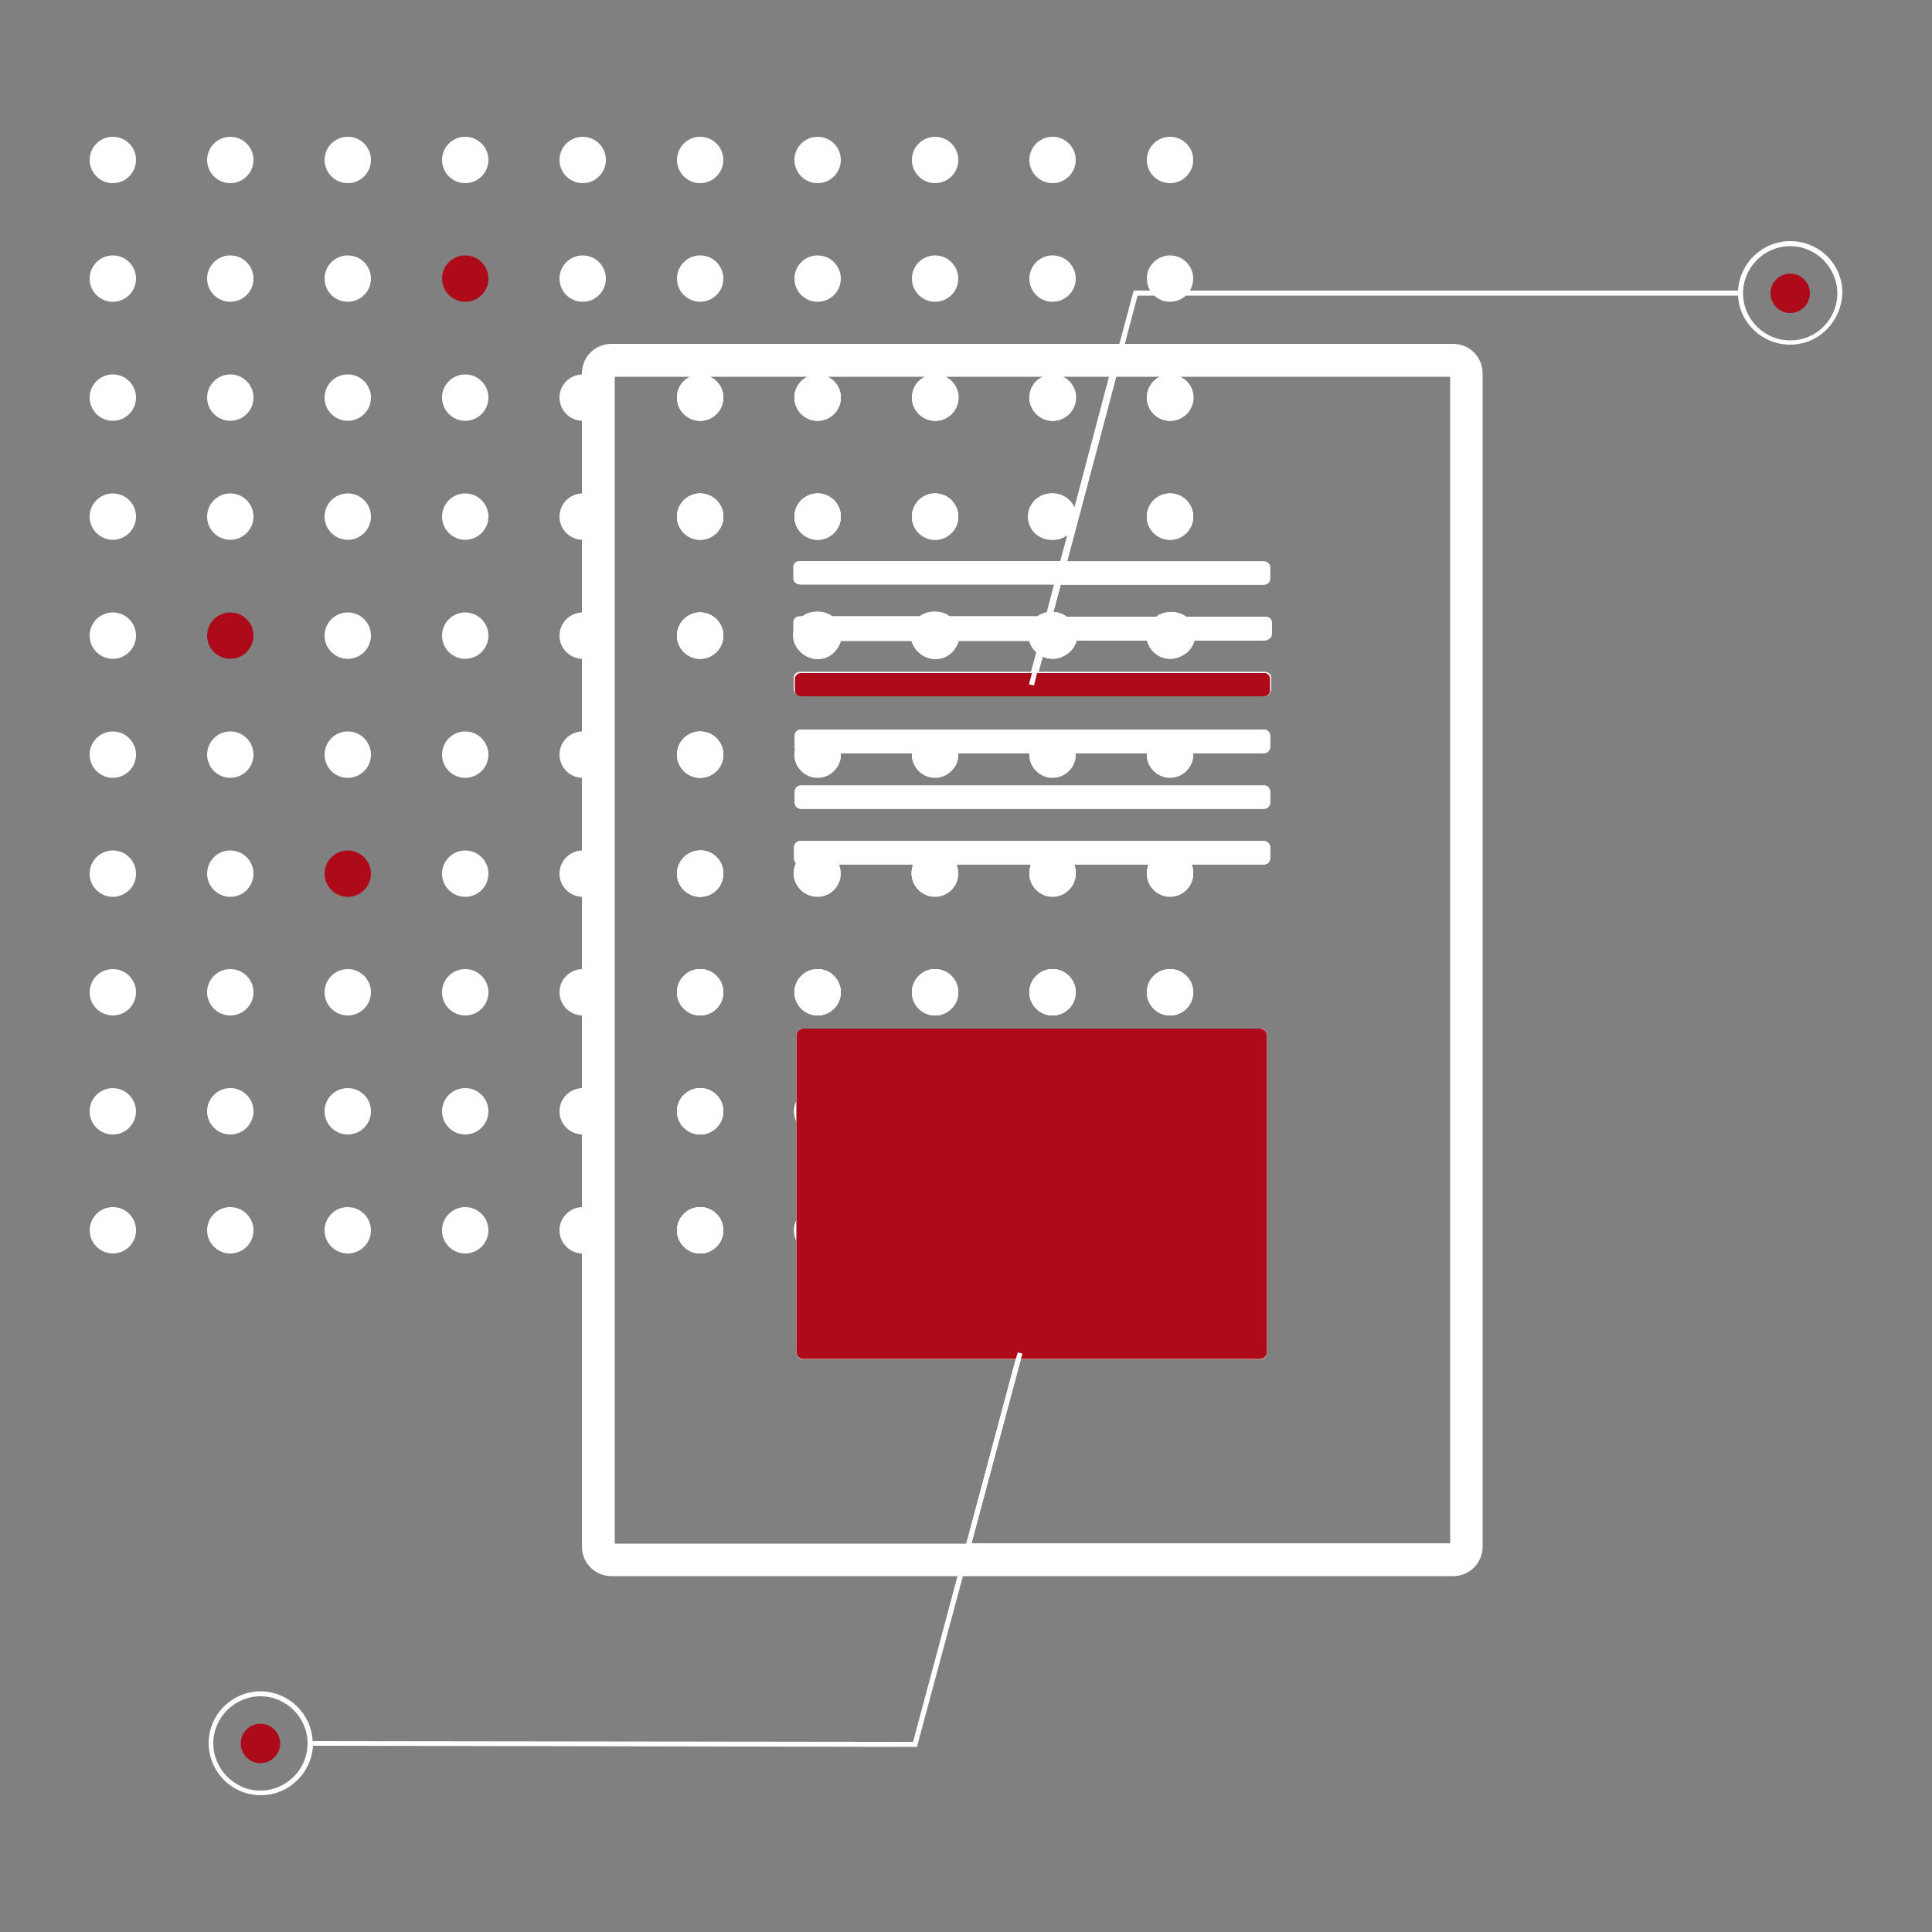 <svg xmlns="http://www.w3.org/2000/svg" xmlns:xlink="http://www.w3.org/1999/xlink" id="Layer_1" x="0px" y="0px" viewBox="0 0 500 500" style="enable-background:new 0 0 500 500;" xml:space="preserve"><rect x="0" y="0" width="500" height="500" fill="#808080" stroke="none"/><style type="text/css">	.st0{fill:#FFFFFF;}	.st1{fill:#AD0B1A;}</style><g>	<circle class="st0" cx="29.2" cy="41.4" r="6"></circle>	<circle class="st0" cx="59.6" cy="41.4" r="6"></circle>	<circle class="st0" cx="90" cy="41.4" r="6"></circle>	<circle class="st0" cx="120.4" cy="41.4" r="6"></circle>	<circle class="st0" cx="150.8" cy="41.4" r="6"></circle>	<circle class="st0" cx="181.2" cy="41.4" r="6"></circle>	<circle class="st0" cx="211.6" cy="41.4" r="6"></circle>	<circle class="st0" cx="242" cy="41.4" r="6"></circle>	<circle class="st0" cx="272.4" cy="41.4" r="6"></circle>	<circle class="st0" cx="302.8" cy="41.4" r="6"></circle>	<circle class="st0" cx="29.2" cy="72.1" r="6"></circle>	<circle class="st0" cx="59.6" cy="72.1" r="6"></circle>	<circle class="st0" cx="90" cy="72.1" r="6"></circle>	<circle class="st1" cx="120.4" cy="72.1" r="6"></circle>	<circle class="st0" cx="150.8" cy="72.1" r="6"></circle>	<circle class="st0" cx="181.2" cy="72.1" r="6"></circle>	<circle class="st0" cx="211.6" cy="72.1" r="6"></circle>	<circle class="st0" cx="242" cy="72.1" r="6"></circle>	<circle class="st0" cx="272.4" cy="72.1" r="6"></circle>	<circle class="st0" cx="302.8" cy="72.1" r="6"></circle>	<circle class="st0" cx="29.2" cy="102.9" r="6"></circle>	<circle class="st0" cx="59.6" cy="102.9" r="6"></circle>	<circle class="st0" cx="90" cy="102.9" r="6"></circle>	<circle class="st0" cx="120.4" cy="102.9" r="6"></circle>	<circle class="st0" cx="150.8" cy="102.9" r="6"></circle>	<path class="st0" d="M187.2,102.9c0,3.3-2.7,6-6,6c-3.3,0-6-2.7-6-6c0-2.4,1.4-4.5,3.4-5.4c0.8-0.4,1.6-0.6,2.6-0.6  s1.8,0.2,2.6,0.6C185.8,98.5,187.2,100.5,187.2,102.9z"></path>	<path class="st0" d="M217.6,102.9c0,3.3-2.7,6-6,6c-3.3,0-6-2.7-6-6c0-2.4,1.4-4.5,3.4-5.4c0.8-0.4,1.6-0.6,2.6-0.6  s1.8,0.2,2.6,0.6C216.2,98.5,217.6,100.5,217.6,102.9z"></path>	<path class="st0" d="M248,102.9c0,3.3-2.7,6-6,6c-3.3,0-6-2.7-6-6c0-2.4,1.4-4.5,3.4-5.4c0.8-0.4,1.6-0.6,2.6-0.6s1.8,0.2,2.6,0.6  C246.6,98.5,248,100.5,248,102.9z"></path>	<path class="st0" d="M278.4,102.9c0,3.3-2.7,6-6,6s-6-2.7-6-6c0-2.4,1.4-4.5,3.5-5.4c0.8-0.4,1.6-0.6,2.6-0.6  c0.9,0,1.8,0.2,2.6,0.6C277,98.5,278.4,100.5,278.4,102.9z"></path>	<path class="st0" d="M308.8,102.9c0,3.3-2.7,6-6,6c-3.3,0-6-2.7-6-6c0-2.4,1.4-4.5,3.4-5.4c0.8-0.4,1.6-0.6,2.6-0.6  c0.9,0,1.8,0.2,2.6,0.6C307.4,98.5,308.8,100.5,308.8,102.9z"></path>	<circle class="st0" cx="29.2" cy="133.7" r="6"></circle>	<circle class="st0" cx="59.6" cy="133.7" r="6"></circle>	<circle class="st0" cx="90" cy="133.7" r="6"></circle>	<circle class="st0" cx="120.4" cy="133.7" r="6"></circle>	<circle class="st0" cx="150.8" cy="133.7" r="6"></circle>	<path class="st0" d="M187.2,133.7c0,3.3-2.7,6-6,6c-3.3,0-6-2.7-6-6c0-3.3,2.7-6,6-6C184.5,127.7,187.2,130.4,187.2,133.7z"></path>	<circle class="st0" cx="211.6" cy="133.7" r="6"></circle>	<circle class="st0" cx="242" cy="133.7" r="6"></circle>	<path class="st0" d="M278.4,133.7c0,1.6-0.6,3-1.6,4.1c-1.1,1.2-2.6,1.9-4.4,1.9c-3.3,0-6-2.7-6-6c0-3.3,2.7-6,6-6  c2.8,0,5.2,2,5.8,4.6C278.3,132.7,278.4,133.2,278.4,133.7z"></path>	<path class="st0" d="M308.8,133.7c0,3.3-2.7,6-6,6c-3.3,0-6-2.7-6-6c0-3.3,2.7-6,6-6C306.1,127.7,308.8,130.4,308.8,133.7z"></path>	<circle class="st0" cx="29.2" cy="164.5" r="6"></circle>	<circle class="st1" cx="59.6" cy="164.5" r="6"></circle>	<circle class="st0" cx="90" cy="164.5" r="6"></circle>	<circle class="st0" cx="120.4" cy="164.5" r="6"></circle>	<circle class="st0" cx="150.8" cy="164.5" r="6"></circle>	<path class="st0" d="M187.2,164.5c0,3.3-2.7,6-6,6c-3.3,0-6-2.7-6-6c0-3.3,2.7-6,6-6C184.5,158.5,187.2,161.2,187.2,164.5z"></path>	<path class="st0" d="M217.6,164.5c0,0.4,0,0.9-0.1,1.3c-0.6,2.7-3,4.7-5.9,4.7c-3.3,0-6-2.7-6-6c0-0.3,0-0.6,0.1-0.9  c0.2-1.6,1.1-3,2.3-3.9c1-0.8,2.3-1.2,3.6-1.2c1.4,0,2.6,0.5,3.6,1.2C216.7,160.8,217.6,162.5,217.6,164.5z"></path>	<path class="st0" d="M248,164.5c0,0.4-0.1,0.9-0.1,1.3c-0.6,2.7-3,4.7-5.9,4.7c-2.9,0-5.3-2-5.9-4.7c-0.1-0.4-0.1-0.8-0.1-1.3  c0-2,0.9-3.7,2.4-4.8c1-0.8,2.3-1.2,3.6-1.2c1.4,0,2.6,0.5,3.6,1.2C247.1,160.8,248,162.5,248,164.5z"></path>	<path class="st0" d="M278.4,164.5c0,0.4,0,0.9-0.1,1.3c-0.6,2.7-3,4.7-5.9,4.7c-1,0-2-0.3-2.8-0.7c-0.4-0.2-0.8-0.5-1.1-0.8  c-1-0.8-1.7-2-1.9-3.2c-0.1-0.4-0.1-0.8-0.1-1.3c0-2,0.9-3.7,2.4-4.8c0.7-0.5,1.6-0.9,2.5-1.1c0.4-0.1,0.8-0.1,1.2-0.1  c0.1,0,0.1,0,0.2,0c1.3,0,2.5,0.5,3.4,1.2C277.5,160.8,278.4,162.5,278.4,164.5z"></path>	<path class="st0" d="M308.8,164.5c0,0.4-0.1,0.9-0.1,1.3c-0.6,2.7-3,4.7-5.9,4.7c-2.9,0-5.3-2-5.9-4.7c-0.1-0.4-0.1-0.8-0.1-1.3  c0-2,0.9-3.7,2.4-4.8c1-0.8,2.3-1.2,3.6-1.2c1.4,0,2.6,0.5,3.6,1.2C307.9,160.8,308.8,162.5,308.8,164.5z"></path>	<circle class="st0" cx="29.2" cy="195.3" r="6"></circle>	<circle class="st0" cx="59.6" cy="195.3" r="6"></circle>	<circle class="st0" cx="90" cy="195.3" r="6"></circle>	<circle class="st0" cx="120.4" cy="195.3" r="6"></circle>	<circle class="st0" cx="150.8" cy="195.3" r="6"></circle>	<path class="st0" d="M187.2,195.3c0,3.3-2.7,6-6,6c-3.3,0-6-2.7-6-6c0-3.3,2.7-6,6-6C184.5,189.3,187.2,192,187.2,195.3z"></path>	<path class="st0" d="M217.6,195.3c0,3.3-2.7,6-6,6c-3.3,0-6-2.7-6-6c0-0.5,0.1-0.9,0.2-1.4c0.6-2.7,3-4.6,5.8-4.6  c3.2,0,5.8,2.5,6,5.7C217.6,195.1,217.6,195.2,217.6,195.3z"></path>	<path class="st0" d="M248,195.3c0,3.3-2.7,6-6,6c-3.3,0-6-2.7-6-6c0-0.1,0-0.2,0-0.3c0.2-3.2,2.8-5.7,6-5.7s5.8,2.5,6,5.7  C248,195.1,248,195.2,248,195.3z"></path>	<path class="st0" d="M278.4,195.3c0,3.3-2.7,6-6,6s-6-2.7-6-6c0-0.1,0-0.2,0-0.3c0.2-3.2,2.8-5.7,6-5.7c3.2,0,5.8,2.5,6,5.7  C278.4,195.1,278.4,195.2,278.4,195.3z"></path>	<path class="st0" d="M308.8,195.3c0,3.3-2.7,6-6,6c-3.3,0-6-2.7-6-6c0-0.1,0-0.2,0-0.3c0.2-3.2,2.8-5.7,6-5.7c3.2,0,5.8,2.5,6,5.7  C308.8,195.1,308.8,195.2,308.8,195.3z"></path>	<circle class="st0" cx="29.2" cy="226.1" r="6"></circle>	<circle class="st0" cx="59.6" cy="226.1" r="6"></circle>	<circle class="st1" cx="90" cy="226.1" r="6"></circle>	<circle class="st0" cx="120.4" cy="226.1" r="6"></circle>	<circle class="st0" cx="150.8" cy="226.1" r="6"></circle>	<path class="st0" d="M187.2,226.1c0,3.3-2.7,6-6,6c-3.3,0-6-2.7-6-6c0-3.3,2.7-6,6-6C184.5,220,187.2,222.7,187.2,226.1z"></path>	<path class="st0" d="M217.6,226.1c0,3.3-2.7,6-6,6c-3.3,0-6-2.7-6-6c0-0.9,0.2-1.8,0.6-2.6c1-2,3-3.4,5.4-3.4  c2.5,0,4.7,1.6,5.6,3.8C217.4,224.5,217.6,225.3,217.6,226.1z"></path>	<path class="st0" d="M248,226.1c0,3.3-2.7,6-6,6c-3.3,0-6-2.7-6-6c0-0.8,0.2-1.6,0.4-2.3c0.9-2.2,3-3.8,5.6-3.8  c2.5,0,4.7,1.6,5.6,3.8C247.8,224.5,248,225.3,248,226.1z"></path>	<path class="st0" d="M278.4,226.1c0,3.3-2.7,6-6,6s-6-2.7-6-6c0-0.8,0.2-1.6,0.4-2.3c0.9-2.2,3.1-3.8,5.6-3.8s4.7,1.6,5.6,3.8  C278.2,224.5,278.4,225.3,278.4,226.1z"></path>	<path class="st0" d="M308.8,226.1c0,3.3-2.7,6-6,6c-3.3,0-6-2.7-6-6c0-0.8,0.2-1.6,0.4-2.3c0.9-2.2,3.1-3.8,5.6-3.8  c2.5,0,4.7,1.6,5.6,3.8C308.6,224.5,308.8,225.3,308.8,226.1z"></path>	<circle class="st0" cx="29.2" cy="256.8" r="6"></circle>	<circle class="st0" cx="59.6" cy="256.8" r="6"></circle>	<circle class="st0" cx="90" cy="256.8" r="6"></circle>	<circle class="st0" cx="120.4" cy="256.8" r="6"></circle>	<circle class="st0" cx="150.8" cy="256.8" r="6"></circle>	<path class="st0" d="M187.2,256.8c0,3.3-2.7,6-6,6c-3.3,0-6-2.7-6-6c0-3.3,2.7-6,6-6C184.5,250.8,187.2,253.5,187.2,256.8z"></path>	<path class="st0" d="M217.6,256.8c0,3.3-2.7,6-6,6c-3.3,0-6-2.7-6-6c0-3.3,2.7-6,6-6C214.9,250.8,217.6,253.5,217.6,256.8z"></path>	<path class="st0" d="M248,256.8c0,3.3-2.7,6-6,6c-3.3,0-6-2.7-6-6c0-3.3,2.7-6,6-6C245.3,250.8,248,253.5,248,256.8z"></path>	<path class="st0" d="M278.4,256.8c0,3.3-2.7,6-6,6s-6-2.7-6-6c0-3.3,2.7-6,6-6S278.4,253.5,278.4,256.8z"></path>	<path class="st0" d="M308.8,256.8c0,3.3-2.7,6-6,6c-3.3,0-6-2.7-6-6c0-3.3,2.7-6,6-6C306.1,250.8,308.8,253.5,308.8,256.8z"></path>	<ellipse transform="matrix(4.064950e-03 -1 1 4.064950e-03 -258.528 315.643)" class="st0" cx="29.2" cy="287.6" rx="6" ry="6"></ellipse>	<circle class="st0" cx="59.6" cy="287.6" r="6"></circle>	<circle class="st0" cx="90" cy="287.6" r="6"></circle>	<circle class="st0" cx="120.4" cy="287.6" r="6"></circle>	<circle class="st0" cx="150.8" cy="287.6" r="6"></circle>	<path class="st0" d="M187.2,287.6c0,3.3-2.7,6-6,6c-3.3,0-6-2.7-6-6c0-3.3,2.7-6,6-6C184.5,281.6,187.2,284.3,187.2,287.6z"></path>	<path class="st0" d="M217.6,287.6c0,3.3-2.7,6-6,6c-2.4,0-4.4-1.4-5.4-3.4c-0.4-0.8-0.6-1.7-0.6-2.6s0.2-1.8,0.6-2.6  c1-2,3-3.4,5.4-3.4C214.9,281.6,217.6,284.3,217.6,287.6z"></path>	<circle class="st0" cx="242" cy="287.6" r="6"></circle>	<circle class="st0" cx="272.4" cy="287.6" r="6"></circle>	<circle class="st0" cx="302.8" cy="287.6" r="6"></circle>	<ellipse transform="matrix(4.064950e-03 -1 1 4.064950e-03 -289.308 346.298)" class="st0" cx="29.2" cy="318.4" rx="6" ry="6"></ellipse>	<circle class="st0" cx="59.6" cy="318.4" r="6"></circle>	<circle class="st0" cx="90" cy="318.4" r="6"></circle>	<circle class="st0" cx="120.4" cy="318.4" r="6"></circle>	<circle class="st0" cx="150.8" cy="318.4" r="6"></circle>	<path class="st0" d="M187.2,318.4c0,3.3-2.7,6-6,6c-3.3,0-6-2.7-6-6c0-3.3,2.7-6,6-6C184.5,312.4,187.2,315.1,187.2,318.4z"></path>	<path class="st0" d="M217.6,318.4c0,3.3-2.7,6-6,6c-2.4,0-4.4-1.4-5.4-3.4c-0.4-0.8-0.6-1.7-0.6-2.6c0-0.9,0.2-1.8,0.6-2.6  c1-2,3-3.4,5.4-3.4C214.9,312.4,217.6,315.1,217.6,318.4z"></path>	<circle class="st0" cx="242" cy="318.4" r="6"></circle>	<circle class="st0" cx="272.4" cy="318.4" r="6"></circle>	<circle class="st0" cx="302.8" cy="318.4" r="6"></circle>	<path class="st0" d="M187.2,318.4c0,3.3-2.7,6-6,6c-3.3,0-6-2.7-6-6c0-3.3,2.7-6,6-6C184.5,312.4,187.2,315.1,187.2,318.4z"></path>	<path class="st0" d="M187.2,287.6c0,3.3-2.7,6-6,6c-3.3,0-6-2.7-6-6c0-3.3,2.7-6,6-6C184.5,281.6,187.2,284.3,187.2,287.6z"></path>	<path class="st0" d="M187.2,256.8c0,3.3-2.7,6-6,6c-3.3,0-6-2.7-6-6c0-3.3,2.7-6,6-6C184.5,250.8,187.2,253.5,187.2,256.8z"></path>	<path class="st0" d="M187.2,226.1c0,3.3-2.7,6-6,6c-3.3,0-6-2.7-6-6c0-3.3,2.7-6,6-6C184.5,220,187.2,222.7,187.2,226.1z"></path>	<path class="st0" d="M187.2,195.3c0,3.3-2.7,6-6,6c-3.3,0-6-2.7-6-6c0-3.3,2.7-6,6-6C184.5,189.3,187.2,192,187.2,195.3z"></path>	<path class="st0" d="M187.2,164.5c0,3.3-2.7,6-6,6c-3.3,0-6-2.7-6-6c0-3.3,2.7-6,6-6C184.5,158.5,187.2,161.2,187.2,164.5z"></path>	<path class="st0" d="M187.2,133.7c0,3.3-2.7,6-6,6c-3.3,0-6-2.7-6-6c0-3.3,2.7-6,6-6C184.5,127.7,187.2,130.4,187.2,133.7z"></path>	<path class="st0" d="M217.6,256.8c0,3.3-2.7,6-6,6c-3.3,0-6-2.7-6-6c0-3.3,2.7-6,6-6C214.9,250.8,217.6,253.5,217.6,256.8z"></path>	<circle class="st0" cx="211.6" cy="133.7" r="6"></circle>	<path class="st0" d="M248,256.8c0,3.3-2.7,6-6,6c-3.3,0-6-2.7-6-6c0-3.3,2.7-6,6-6C245.3,250.8,248,253.5,248,256.8z"></path>	<circle class="st0" cx="242" cy="133.7" r="6"></circle>	<path class="st0" d="M278.4,256.8c0,3.3-2.7,6-6,6s-6-2.7-6-6c0-3.3,2.7-6,6-6S278.4,253.5,278.4,256.8z"></path>	<path class="st0" d="M308.8,256.8c0,3.3-2.7,6-6,6c-3.3,0-6-2.7-6-6c0-3.3,2.7-6,6-6C306.1,250.8,308.8,253.5,308.8,256.8z"></path>	<path class="st0" d="M308.8,133.7c0,3.3-2.7,6-6,6c-3.3,0-6-2.7-6-6c0-3.3,2.7-6,6-6C306.1,127.7,308.8,130.4,308.8,133.7z"></path>	<path class="st0" d="M328.7,190.4v3c0,0.8-0.7,1.5-1.5,1.5h-18.4c0,0.1,0,0.2,0,0.3c0,3.3-2.7,6-6,6c-3.3,0-6-2.7-6-6  c0-0.1,0-0.2,0-0.3h-18.4c0,0.1,0,0.2,0,0.3c0,3.3-2.7,6-6,6s-6-2.7-6-6c0-0.1,0-0.2,0-0.3H248c0,0.1,0,0.2,0,0.3c0,3.3-2.7,6-6,6  c-3.3,0-6-2.7-6-6c0-0.1,0-0.2,0-0.3h-18.4c0,0.1,0,0.2,0,0.3c0,3.3-2.7,6-6,6c-3.3,0-6-2.7-6-6c0-0.5,0.1-0.9,0.2-1.4  c-0.1-0.1-0.1-0.3-0.1-0.5v-3c0-0.8,0.7-1.5,1.5-1.5h120C328,188.9,328.7,189.5,328.7,190.4z"></path>	<path class="st0" d="M328.7,204.8v3c0,0.8-0.7,1.5-1.5,1.5h-120c-0.8,0-1.5-0.7-1.5-1.5v-3c0-0.8,0.7-1.5,1.5-1.5h120  C328,203.3,328.7,204,328.7,204.8z"></path>	<path class="st0" d="M328.7,219.2v3c0,0.8-0.7,1.5-1.5,1.5h-18.8c0.3,0.7,0.4,1.5,0.4,2.3c0,3.3-2.7,6-6,6c-3.3,0-6-2.7-6-6  c0-0.8,0.2-1.6,0.4-2.3H278c0.3,0.7,0.4,1.5,0.4,2.3c0,3.3-2.7,6-6,6s-6-2.7-6-6c0-0.8,0.2-1.6,0.4-2.3h-19.3  c0.3,0.7,0.4,1.5,0.4,2.3c0,3.3-2.7,6-6,6c-3.3,0-6-2.7-6-6c0-0.8,0.2-1.6,0.4-2.3h-19.3c0.3,0.7,0.4,1.5,0.4,2.3c0,3.3-2.7,6-6,6  c-3.3,0-6-2.7-6-6c0-0.9,0.2-1.8,0.6-2.6c-0.3-0.3-0.5-0.7-0.5-1.2v-3c0-0.8,0.7-1.5,1.5-1.5h120  C328,217.7,328.7,218.4,328.7,219.2z"></path>	<path class="st0" d="M326.2,266.3H207.9c-1,0-1.8,0.8-1.8,1.8v17c-0.4,0.8-0.6,1.7-0.6,2.6s0.2,1.8,0.6,2.6v25.6  c-0.4,0.8-0.6,1.7-0.6,2.6c0,0.9,0.2,1.8,0.6,2.6v28.9c0,1,0.8,1.8,1.8,1.8h55l0.5-1.7l1.2,0.3l-0.4,1.4h61.9c1,0,1.8-0.8,1.8-1.8  V268C327.9,267,327.1,266.3,326.2,266.3z M272.4,170.5c2.9,0,5.3-2,5.9-4.7h18.7c0.6,2.7,3,4.7,5.9,4.7c2.9,0,5.3-2,5.9-4.7h18.5  c0.8,0,1.5-0.7,1.5-1.5v-3c0-0.8-0.7-1.5-1.5-1.5h-20.7c-1-0.8-2.3-1.2-3.6-1.2c-1.4,0-2.6,0.5-3.6,1.2H276c-1-0.7-2.1-1.2-3.4-1.2  l-0.3,1.2l-1.6,6.1h-1.3l1.6-6.1l0.3-1.1c-0.9,0.2-1.7,0.6-2.5,1.1h-23.2c-1-0.8-2.3-1.2-3.6-1.2c-1.4,0-2.6,0.5-3.6,1.2h-23.2  c-1-0.8-2.3-1.2-3.6-1.2c-1.4,0-2.6,0.5-3.6,1.2h-0.8c-0.8,0-1.5,0.7-1.5,1.5v2.4c-0.1,0.3-0.1,0.6-0.1,0.9c0,3.3,2.7,6,6,6  c2.9,0,5.3-2,5.9-4.7h18.7c0.6,2.7,3,4.7,5.9,4.7c2.9,0,5.3-2,5.9-4.7h18.7c0.3,1.3,1,2.4,1.9,3.2l-1.4,5.1h-59.9  c-0.8,0-1.5,0.7-1.5,1.5v3c0,0.8,0.7,1.5,1.5,1.5h120c0.8,0,1.5-0.7,1.5-1.5v-3c0-0.8-0.7-1.5-1.5-1.5h-58.7l1.2-4.3  C270.4,170.2,271.4,170.5,272.4,170.5z M376.1,89H158.2c-4.2,0-7.6,3.4-7.6,7.6v303.7c0,4.2,3.4,7.6,7.6,7.6h217.9  c4.2,0,7.6-3.4,7.6-7.6V96.6C383.7,92.4,380.3,89,376.1,89z M375.2,399.4H251.4l12.8-47.8h61.9c1,0,1.8-0.8,1.8-1.8V268  c0-1-0.8-1.8-1.8-1.8H207.9c-1,0-1.8,0.8-1.8,1.8v17c-0.4,0.8-0.6,1.7-0.6,2.6s0.2,1.8,0.6,2.6v25.6c-0.4,0.8-0.6,1.7-0.6,2.6  c0,0.9,0.2,1.8,0.6,2.6v28.9c0,1,0.8,1.8,1.8,1.8h55l-12.8,47.8h-91V97.5h19.5c-2,1-3.4,3-3.4,5.4c0,3.3,2.7,6,6,6c3.3,0,6-2.7,6-6  c0-2.4-1.4-4.5-3.5-5.4H209c-2,1-3.4,3-3.4,5.4c0,3.3,2.7,6,6,6c3.3,0,6-2.7,6-6c0-2.4-1.4-4.5-3.4-5.4h25.3c-2,1-3.4,3-3.4,5.4  c0,3.3,2.7,6,6,6c3.3,0,6-2.7,6-6c0-2.4-1.4-4.5-3.4-5.4h25.3c-2,1-3.5,3-3.5,5.4c0,3.3,2.7,6,6,6s6-2.7,6-6c0-2.4-1.4-4.5-3.4-5.4  h12.5l-9.2,34.8c-0.6-2.6-3-4.6-5.8-4.6c-3.3,0-6,2.7-6,6c0,3.3,2.7,6,6,6c1.7,0,3.3-0.7,4.4-1.9l-2,7.4h-67.6  c-0.8,0-1.5,0.7-1.5,1.5v3c0,0.8,0.7,1.5,1.5,1.5h66l-1.9,7.2c-0.9,0.2-1.7,0.6-2.5,1.1h-23.2c-1-0.8-2.3-1.2-3.6-1.2  c-1.4,0-2.6,0.5-3.6,1.2h-23.2c-1-0.8-2.3-1.2-3.6-1.2c-1.4,0-2.6,0.5-3.6,1.2h-0.8c-0.8,0-1.5,0.7-1.5,1.5v2.4  c-0.1,0.3-0.1,0.6-0.1,0.9c0,3.3,2.7,6,6,6c2.9,0,5.3-2,5.9-4.7h18.7c0.6,2.7,3,4.7,5.9,4.7c2.9,0,5.3-2,5.9-4.7h18.7  c0.3,1.3,1,2.4,1.9,3.2l-1.4,5.1h-59.9c-0.8,0-1.5,0.7-1.5,1.5v3c0,0.8,0.7,1.5,1.5,1.5h120c0.8,0,1.5-0.7,1.5-1.5v-3  c0-0.8-0.7-1.5-1.5-1.5h-58.7l1.2-4.3c0.8,0.5,1.8,0.7,2.8,0.7c2.9,0,5.3-2,5.9-4.7h18.7c0.6,2.7,3,4.7,5.9,4.7  c2.9,0,5.3-2,5.9-4.7h18.5c0.8,0,1.5-0.7,1.5-1.5v-3c0-0.8-0.7-1.5-1.5-1.5h-20.7c-1-0.8-2.3-1.2-3.6-1.2c-1.4,0-2.6,0.5-3.6,1.2  H276c-1-0.7-2.1-1.2-3.4-1.2l1.9-7.1h52.7c0.8,0,1.5-0.7,1.5-1.5v-3c0-0.8-0.7-1.5-1.5-1.5h-51l12.7-47.8h11.4c-2,1-3.4,3-3.4,5.4  c0,3.3,2.7,6,6,6c3.3,0,6-2.7,6-6c0-2.4-1.4-4.5-3.5-5.4h69.9V399.4z M272.4,170.5c2.9,0,5.3-2,5.9-4.7h18.7c0.6,2.7,3,4.7,5.9,4.7  c2.9,0,5.3-2,5.9-4.7h18.5c0.8,0,1.5-0.7,1.5-1.5v-3c0-0.8-0.7-1.5-1.5-1.5h-20.7c-1-0.8-2.3-1.2-3.6-1.2c-1.4,0-2.6,0.5-3.6,1.2  H276c-1-0.7-2.1-1.2-3.4-1.2l-0.3,1.2l-1.6,6.1h-1.3l1.6-6.1l0.3-1.1c-0.9,0.2-1.7,0.6-2.5,1.1h-23.2c-1-0.8-2.3-1.2-3.6-1.2  c-1.4,0-2.6,0.5-3.6,1.2h-23.2c-1-0.8-2.3-1.2-3.6-1.2c-1.4,0-2.6,0.5-3.6,1.2h-0.8c-0.8,0-1.5,0.7-1.5,1.5v2.4  c-0.1,0.3-0.1,0.6-0.1,0.9c0,3.3,2.7,6,6,6c2.9,0,5.3-2,5.9-4.7h18.7c0.6,2.7,3,4.7,5.9,4.7c2.9,0,5.3-2,5.9-4.7h18.7  c0.3,1.3,1,2.4,1.9,3.2l-1.4,5.1h-59.9c-0.8,0-1.5,0.7-1.5,1.5v3c0,0.8,0.7,1.5,1.5,1.5h120c0.8,0,1.5-0.7,1.5-1.5v-3  c0-0.8-0.7-1.5-1.5-1.5h-58.7l1.2-4.3C270.4,170.2,271.4,170.5,272.4,170.5z M326.2,266.3H207.9c-1,0-1.8,0.8-1.8,1.8v17  c-0.4,0.8-0.6,1.7-0.6,2.6s0.2,1.8,0.6,2.6v25.6c-0.4,0.8-0.6,1.7-0.6,2.6c0,0.9,0.2,1.8,0.6,2.6v28.9c0,1,0.8,1.8,1.8,1.8h55  l0.5-1.7l1.2,0.3l-0.4,1.4h61.9c1,0,1.8-0.8,1.8-1.8V268C327.9,267,327.1,266.3,326.2,266.3z"></path>	<path class="st0" d="M187.2,318.4c0,3.3-2.7,6-6,6c-3.3,0-6-2.7-6-6c0-3.3,2.7-6,6-6C184.5,312.4,187.2,315.1,187.2,318.4z"></path>	<path class="st0" d="M187.2,287.6c0,3.3-2.7,6-6,6c-3.3,0-6-2.7-6-6c0-3.3,2.7-6,6-6C184.5,281.6,187.2,284.3,187.2,287.6z"></path>	<path class="st0" d="M187.2,256.8c0,3.3-2.7,6-6,6c-3.3,0-6-2.7-6-6c0-3.3,2.7-6,6-6C184.5,250.8,187.2,253.5,187.2,256.8z"></path>	<path class="st0" d="M187.2,226.1c0,3.3-2.7,6-6,6c-3.3,0-6-2.7-6-6c0-3.3,2.7-6,6-6C184.5,220,187.2,222.7,187.2,226.1z"></path>	<path class="st0" d="M187.2,195.3c0,3.3-2.7,6-6,6c-3.3,0-6-2.7-6-6c0-3.3,2.7-6,6-6C184.5,189.3,187.2,192,187.2,195.3z"></path>	<path class="st0" d="M187.2,164.5c0,3.3-2.7,6-6,6c-3.3,0-6-2.7-6-6c0-3.3,2.7-6,6-6C184.5,158.5,187.2,161.2,187.2,164.5z"></path>	<path class="st0" d="M187.2,133.7c0,3.3-2.7,6-6,6c-3.3,0-6-2.7-6-6c0-3.3,2.7-6,6-6C184.5,127.7,187.2,130.4,187.2,133.7z"></path>	<path class="st0" d="M187.2,102.9c0,3.3-2.7,6-6,6c-3.3,0-6-2.7-6-6c0-2.4,1.4-4.5,3.4-5.4h5.1C185.8,98.5,187.2,100.5,187.2,102.9  z"></path>	<path class="st0" d="M217.6,256.8c0,3.3-2.7,6-6,6c-3.3,0-6-2.7-6-6c0-3.3,2.7-6,6-6C214.9,250.8,217.6,253.5,217.6,256.8z"></path>	<circle class="st0" cx="211.6" cy="133.7" r="6"></circle>	<path class="st0" d="M217.6,102.9c0,3.3-2.7,6-6,6c-3.3,0-6-2.7-6-6c0-2.4,1.4-4.5,3.4-5.4h5.1C216.2,98.5,217.6,100.5,217.6,102.9  z"></path>	<path class="st0" d="M248,256.8c0,3.3-2.7,6-6,6c-3.3,0-6-2.7-6-6c0-3.3,2.7-6,6-6C245.3,250.8,248,253.5,248,256.8z"></path>	<circle class="st0" cx="242" cy="133.7" r="6"></circle>	<path class="st0" d="M248,102.9c0,3.3-2.7,6-6,6c-3.3,0-6-2.7-6-6c0-2.4,1.4-4.5,3.4-5.4h5.1C246.6,98.5,248,100.5,248,102.9z"></path>	<path class="st0" d="M278.4,256.8c0,3.3-2.7,6-6,6s-6-2.7-6-6c0-3.3,2.7-6,6-6S278.4,253.5,278.4,256.8z"></path>	<path class="st0" d="M278.4,102.9c0,3.3-2.7,6-6,6s-6-2.7-6-6c0-2.4,1.4-4.5,3.5-5.4h5.1C277,98.5,278.4,100.5,278.4,102.9z"></path>	<path class="st0" d="M308.8,256.8c0,3.3-2.7,6-6,6c-3.3,0-6-2.7-6-6c0-3.3,2.7-6,6-6C306.1,250.8,308.8,253.5,308.8,256.8z"></path>	<path class="st0" d="M308.8,133.7c0,3.3-2.7,6-6,6c-3.3,0-6-2.7-6-6c0-3.3,2.7-6,6-6C306.1,127.7,308.8,130.4,308.8,133.7z"></path>	<path class="st0" d="M308.8,102.9c0,3.3-2.7,6-6,6c-3.3,0-6-2.7-6-6c0-2.4,1.4-4.5,3.4-5.4h5.1C307.4,98.5,308.8,100.5,308.8,102.9  z"></path>	<path class="st0" d="M327.9,268v81.9c0,1-0.8,1.8-1.8,1.8h-61.9l-12.8,47.8h-1.3l12.8-47.8h-55c-1,0-1.8-0.8-1.8-1.8V321  c-0.4-0.8-0.6-1.7-0.6-2.6c0-0.9,0.2-1.8,0.6-2.6v-25.6c-0.4-0.8-0.6-1.7-0.6-2.6s0.2-1.8,0.6-2.6v-17c0-1,0.8-1.8,1.8-1.8h118.2  C327.1,266.3,327.9,267,327.9,268z"></path>	<path class="st0" d="M274.5,151.3l-1.9,7.1c1.3,0,2.5,0.5,3.4,1.2h23.2c1-0.8,2.3-1.2,3.6-1.2c1.4,0,2.6,0.5,3.6,1.2h20.7  c0.8,0,1.5,0.7,1.5,1.5v3c0,0.8-0.7,1.5-1.5,1.5h-18.5c-0.6,2.7-3,4.7-5.9,4.7c-2.9,0-5.3-2-5.9-4.7h-18.7c-0.6,2.7-3,4.7-5.9,4.7  c-1,0-2-0.3-2.8-0.7l-1.2,4.3h58.7c0.8,0,1.5,0.7,1.5,1.5v3c0,0.8-0.7,1.5-1.5,1.5h-120c-0.8,0-1.5-0.7-1.5-1.5v-3  c0-0.8,0.7-1.5,1.5-1.5h59.9l1.4-5.1c-1-0.8-1.7-2-1.9-3.2h-18.7c-0.6,2.7-3,4.7-5.9,4.7c-2.9,0-5.3-2-5.9-4.7h-18.7  c-0.6,2.7-3,4.7-5.9,4.7c-3.3,0-6-2.7-6-6c0-0.3,0-0.6,0.1-0.9v-2.4c0-0.8,0.7-1.5,1.5-1.5h0.8c1-0.8,2.3-1.2,3.6-1.2  c1.4,0,2.6,0.5,3.6,1.2h23.2c1-0.8,2.3-1.2,3.6-1.2c1.4,0,2.6,0.5,3.6,1.2h23.2c0.7-0.5,1.6-0.9,2.5-1.1l1.9-7.2h-66  c-0.8,0-1.5-0.7-1.5-1.5v-3c0-0.8,0.7-1.5,1.5-1.5h67.6l2-7.4c-1.1,1.2-2.6,1.9-4.4,1.9c-3.3,0-6-2.7-6-6c0-3.3,2.7-6,6-6  c2.8,0,5.2,2,5.8,4.6l9.2-34.8h1.3l-12.7,47.8h51c0.8,0,1.5,0.7,1.5,1.5v3c0,0.8-0.7,1.5-1.5,1.5H274.5z"></path>	<path class="st0" d="M328.7,190.4v3c0,0.8-0.7,1.5-1.5,1.5h-18.4c0,0.1,0,0.2,0,0.3c0,3.3-2.7,6-6,6c-3.3,0-6-2.7-6-6  c0-0.1,0-0.2,0-0.3h-18.4c0,0.1,0,0.2,0,0.3c0,3.3-2.7,6-6,6s-6-2.7-6-6c0-0.1,0-0.2,0-0.3H248c0,0.1,0,0.2,0,0.3c0,3.3-2.7,6-6,6  c-3.3,0-6-2.7-6-6c0-0.1,0-0.2,0-0.3h-18.4c0,0.1,0,0.2,0,0.3c0,3.3-2.7,6-6,6c-3.3,0-6-2.7-6-6c0-0.5,0.1-0.9,0.2-1.4  c-0.1-0.1-0.1-0.3-0.1-0.5v-3c0-0.8,0.7-1.5,1.5-1.5h120C328,188.9,328.7,189.5,328.7,190.4z"></path>	<path class="st0" d="M328.7,204.8v3c0,0.8-0.7,1.5-1.5,1.5h-120c-0.8,0-1.5-0.7-1.5-1.5v-3c0-0.8,0.7-1.5,1.5-1.5h120  C328,203.3,328.7,204,328.7,204.8z"></path>	<path class="st0" d="M328.7,219.2v3c0,0.8-0.7,1.5-1.5,1.5h-18.8c0.3,0.7,0.4,1.5,0.4,2.3c0,3.3-2.7,6-6,6c-3.3,0-6-2.7-6-6  c0-0.8,0.2-1.6,0.4-2.3H278c0.3,0.7,0.4,1.5,0.4,2.3c0,3.3-2.7,6-6,6s-6-2.7-6-6c0-0.8,0.2-1.6,0.4-2.3h-19.3  c0.3,0.7,0.4,1.5,0.4,2.3c0,3.3-2.7,6-6,6c-3.3,0-6-2.7-6-6c0-0.8,0.2-1.6,0.4-2.3h-19.3c0.3,0.7,0.4,1.5,0.4,2.3c0,3.3-2.7,6-6,6  c-3.3,0-6-2.7-6-6c0-0.9,0.2-1.8,0.6-2.6c-0.3-0.3-0.5-0.7-0.5-1.2v-3c0-0.8,0.7-1.5,1.5-1.5h120  C328,217.7,328.7,218.4,328.7,219.2z"></path>	<path class="st0" d="M328.7,146.8v3c0,0.8-0.7,1.5-1.5,1.5h-120c-0.8,0-1.5-0.7-1.5-1.5v-3c0-0.8,0.7-1.5,1.5-1.5h120  C328,145.3,328.7,146,328.7,146.8z"></path>	<path class="st0" d="M328.7,161.2v3c0,0.8-0.7,1.5-1.5,1.5h-120c-0.8,0-1.5-0.7-1.5-1.5v-3c0-0.8,0.7-1.5,1.5-1.5h120  C328,159.7,328.7,160.4,328.7,161.2z"></path>	<path class="st1" d="M328.7,175.7v3c0,0.8-0.7,1.5-1.5,1.5h-120c-0.8,0-1.5-0.7-1.5-1.5v-3c0-0.8,0.7-1.5,1.5-1.5h120  C328,174.1,328.7,174.8,328.7,175.7z"></path>	<path class="st0" d="M328.7,190.4v3c0,0.8-0.7,1.5-1.5,1.5h-120c-0.7,0-1.2-0.4-1.4-1c-0.1-0.1-0.1-0.3-0.1-0.5v-3  c0-0.8,0.7-1.5,1.5-1.5h120C328,188.9,328.7,189.5,328.7,190.4z"></path>	<path class="st0" d="M328.7,204.8v3c0,0.8-0.7,1.5-1.5,1.5h-120c-0.8,0-1.5-0.7-1.5-1.5v-3c0-0.8,0.7-1.5,1.5-1.5h120  C328,203.3,328.7,204,328.7,204.8z"></path>	<path class="st0" d="M328.7,219.2v3c0,0.8-0.7,1.5-1.5,1.5h-120c-0.4,0-0.7-0.1-1-0.4c-0.3-0.3-0.5-0.7-0.5-1.2v-3  c0-0.8,0.7-1.5,1.5-1.5h120C328,217.7,328.7,218.4,328.7,219.2z"></path>	<path class="st1" d="M327.9,268v81.9c0,1-0.8,1.8-1.8,1.8H207.9c-1,0-1.8-0.8-1.8-1.8V268c0-1,0.8-1.8,1.8-1.8h118.2  C327.1,266.3,327.9,267,327.9,268z"></path>	<polygon class="st0" points="450.5,75.2 450.5,76.5 294.4,76.5 291.1,89 288.8,97.5 276.1,145.3 274.5,151.3 272.6,158.5   272.3,159.7 270.7,165.8 269.6,169.8 268.4,174.1 267.6,177.4 266.3,177.1 267.1,174.1 268.5,169 269.3,165.8 270.9,159.7   271.2,158.6 273.2,151.3 274.8,145.3 276.8,137.8 278.2,132.3 287.5,97.5 289.7,89 293.4,75.2  "></polygon>	<path class="st0" d="M463.3,62.4c-7.2,0-13.1,5.7-13.5,12.8c0,0.2,0,0.4,0,0.6c0,0.2,0,0.4,0,0.6c0.3,7.1,6.2,12.8,13.5,12.8  c3.7,0,7.1-1.5,9.5-4c2.4-2.4,3.9-5.8,4-9.5C476.8,68.4,470.8,62.4,463.3,62.4z M463.3,88.1c-6.7,0-12.2-5.5-12.2-12.2  c0-6.7,5.5-12.2,12.2-12.2c3.4,0,6.4,1.4,8.6,3.6c2.2,2.2,3.6,5.3,3.6,8.6C475.5,82.6,470.1,88.1,463.3,88.1z"></path>	<circle class="st1" cx="463.3" cy="75.9" r="5.1"></circle>	<polygon class="st0" points="264.6,350.3 264.2,351.7 251.4,399.4 249.2,407.9 237.3,452.1 80.9,451.8 80.2,451.8 80.2,450.6   80.9,450.6 236.3,450.8 247.8,407.9 250.1,399.4 262.9,351.7 263.4,350  "></polygon>	<path class="st0" d="M80.9,450.6c-0.3-7.1-6.2-12.8-13.4-12.9c-7.4,0-13.5,6-13.5,13.4c0,0,0,0,0,0c0,7.4,6,13.5,13.5,13.5  c7.2,0,13.1-5.7,13.5-12.8c0-0.2,0-0.4,0-0.6C80.9,451,80.9,450.8,80.9,450.6z M67.4,463.4c-3.4,0-6.4-1.4-8.6-3.6  c-2.2-2.2-3.6-5.3-3.6-8.6c0-6.7,5.5-12.2,12.2-12.2c6.7,0,12.2,5.5,12.2,12.2S74.1,463.4,67.4,463.4z"></path>	<circle class="st1" cx="67.4" cy="451.2" r="5.1"></circle></g></svg>